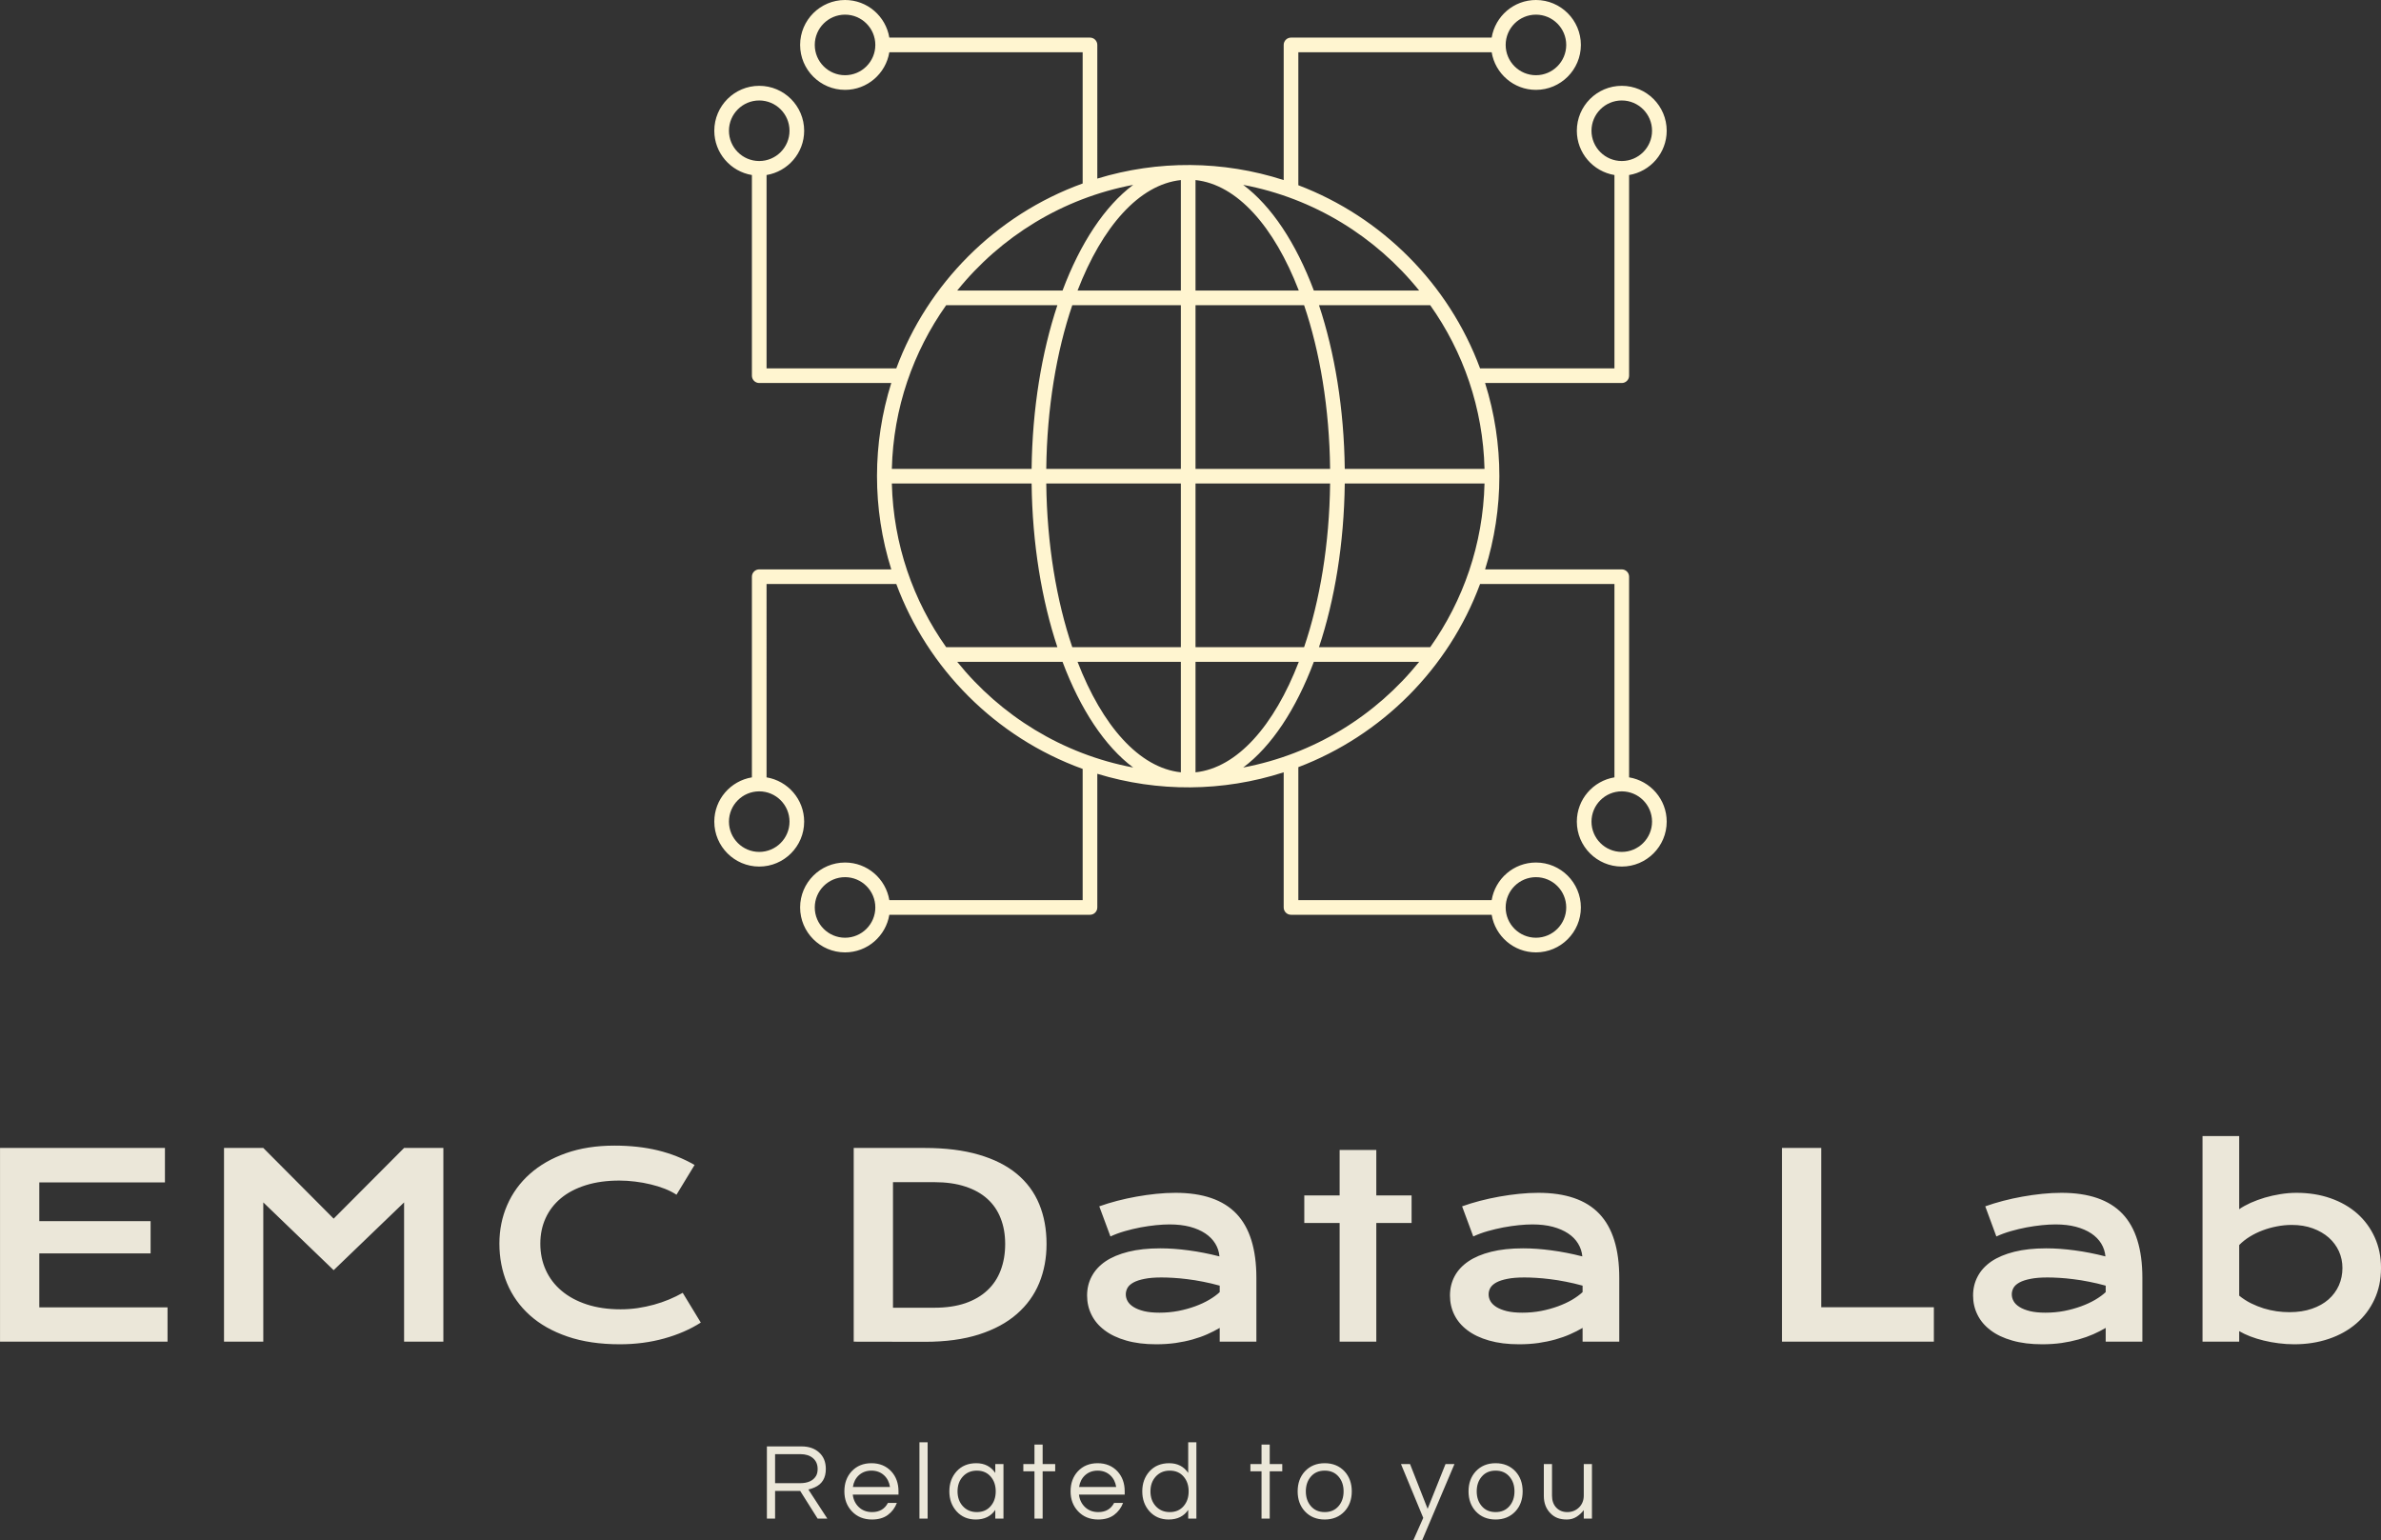 <svg viewBox="383 220.889 380 245.822" width="5000" height="3234.497" xmlns="http://www.w3.org/2000/svg" xmlns:xlink="http://www.w3.org/1999/xlink" preserveAspectRatio="none"><rect x="383" y="220.889" width="380" height="245.822" fill="#333333" stroke="none"/><defs></defs><style>.aLgOaV3zRcolors-0 {fill:#FFF5D0;fill-opacity:1;}.aLgOaV3zRcolors-1 {fill:#BA3521;fill-opacity:1;}.aLgOaV3zRcolors-2 {fill:#F55139;fill-opacity:1;}.aLgOaV3zRcolors-3 {fill:#21303A;fill-opacity:1;}.aLgOaV3zRcolors-4 {fill:#51819E;fill-opacity:1;}.aLgOaV3zRcolors-5 {fill:#064B75;fill-opacity:1;}.aLgOaV3zRcolors-6 {fill:#ACA58C;fill-opacity:1;}.aLgOaV3zRcolors-7 {fill:#3E5563;fill-opacity:1;}.companyName {fill:#EBE7D9;fill-opacity:1;}.icon3-str {stroke:#F55139;stroke-opacity:1;}.text {fill:#EBE7D9;fill-opacity:1;}</style><g opacity="1" transform="rotate(0 505.395 451.074)">
<svg width="131.675" height="15.637" x="505.395" y="451.074" version="1.1" preserveAspectRatio="none" viewBox="3.24 -28 302.44 35.92">
  <g transform="matrix(1 0 0 1 0 0)" class="text"><path id="id-6izo4zJp14" d="M6.24-10.16L6.24 0L3.24 0L3.24-26.48L15.92-26.48Q19.96-26.48 22.40-24.24L22.40-24.24Q24.84-22.04 24.84-18.20L24.84-18.20Q24.84-13.24 20.72-11.44L20.72-11.44Q19.56-10.92 18.44-10.68L18.44-10.68L25.40 0L21.84 0L15.44-10.16L6.24-10.16ZM6.24-23.64L6.24-13L15.40-13Q19.64-13 21.24-15.64L21.24-15.64Q21.84-16.64 21.84-18.20L21.84-18.20Q21.84-20.72 20.12-22.18Q18.40-23.64 15.56-23.64L15.56-23.64L6.24-23.64Z M41.80-2.40L41.80-2.40Q45.84-2.40 47.60-5.76L47.60-5.76L50.88-5.76Q49.84-3.04 47.58-1.36Q45.32 0.32 41.76 0.32L41.76 0.32Q37.24 0.32 34.40-2.68L34.40-2.68Q31.64-5.60 31.64-10L31.64-10Q31.64-14.44 34.28-17.32L34.28-17.32Q37.08-20.32 41.56-20.32L41.56-20.32Q46.04-20.32 48.84-17.32L48.84-17.32Q51.48-14.44 51.48-10L51.48-10L51.48-8.80L34.72-8.80Q35.04-6.04 36.92-4.24L36.92-4.24Q38.84-2.40 41.80-2.40ZM41.56-17.60L41.56-17.60Q38.80-17.60 36.92-15.88L36.92-15.88Q35.16-14.24 34.76-11.60L34.76-11.60L48.36-11.60Q47.96-14.24 46.20-15.88L46.20-15.88Q44.32-17.60 41.56-17.60Z M62.16-28L62.16 0L59.16 0L59.16-28L62.16-28Z M86.96 0L86.96-3.20Q84.56 0.32 79.80 0.32L79.80 0.32Q75.48 0.32 72.76-2.68L72.76-2.68Q70.12-5.64 70.12-10L70.12-10Q70.12-14.36 72.76-17.32L72.76-17.32Q75.48-20.32 80-20.32Q84.52-20.32 86.96-16.76L86.96-16.76L86.96-20L89.96-20L89.96 0L86.96 0ZM80.20-2.40L80.20-2.40Q83.44-2.40 85.32-4.64L85.32-4.64Q87.12-6.76 87.12-10L87.12-10Q87.12-13.24 85.32-15.36L85.32-15.36Q83.44-17.60 80.20-17.60L80.20-17.60Q77-17.60 75-15.36L75-15.36Q73.12-13.24 73.12-10L73.12-10Q73.12-6.76 75-4.64L75-4.64Q77-2.40 80.20-2.40Z M104.32 0L101.32 0L101.32-17.36L97.24-17.36L97.24-20L101.32-20L101.32-27.16L104.32-27.16L104.32-20L108.92-20L108.92-17.36L104.32-17.36L104.32 0Z M124.72-2.40L124.72-2.40Q128.76-2.40 130.52-5.76L130.52-5.76L133.80-5.76Q132.76-3.04 130.50-1.36Q128.24 0.32 124.68 0.32L124.68 0.32Q120.16 0.32 117.32-2.68L117.32-2.68Q114.56-5.60 114.56-10L114.56-10Q114.56-14.44 117.20-17.32L117.20-17.32Q120-20.32 124.48-20.32L124.48-20.32Q128.96-20.32 131.76-17.32L131.76-17.32Q134.40-14.44 134.40-10L134.40-10L134.40-8.80L117.64-8.80Q117.96-6.04 119.84-4.24L119.84-4.24Q121.76-2.40 124.72-2.40ZM124.48-17.60L124.48-17.60Q121.72-17.60 119.84-15.88L119.84-15.88Q118.08-14.24 117.68-11.60L117.68-11.60L131.28-11.60Q130.88-14.24 129.12-15.88L129.12-15.88Q127.24-17.60 124.48-17.60Z M157.68 0L157.68-3.20Q155.28 0.32 150.52 0.32L150.52 0.32Q146.20 0.32 143.48-2.68L143.48-2.68Q140.84-5.64 140.84-10L140.84-10Q140.84-14.36 143.48-17.32L143.48-17.32Q146.20-20.32 150.72-20.32Q155.24-20.32 157.68-16.76L157.68-16.76L157.68-28L160.68-28L160.68 0L157.68 0ZM150.92-2.40L150.92-2.40Q154.16-2.40 156.04-4.64L156.04-4.64Q157.84-6.76 157.84-10L157.84-10Q157.84-13.24 156.04-15.36L156.04-15.36Q154.16-17.60 150.92-17.60L150.92-17.60Q147.72-17.60 145.72-15.36L145.72-15.36Q143.84-13.24 143.84-10L143.84-10Q143.84-6.76 145.72-4.64L145.72-4.64Q147.72-2.40 150.92-2.40Z M187.56 0L184.56 0L184.56-17.36L180.48-17.36L180.48-20L184.56-20L184.56-27.16L187.56-27.16L187.56-20L192.16-20L192.16-17.36L187.56-17.36L187.56 0Z M207.72-20.32L207.72-20.32Q212.20-20.32 215.00-17.32L215.00-17.32Q217.64-14.44 217.64-10L217.64-10Q217.64-5.56 215.00-2.68L215.00-2.68Q212.20 0.32 207.72 0.32L207.72 0.32Q203.24 0.32 200.44-2.68L200.44-2.68Q197.80-5.56 197.80-10L197.80-10Q197.80-14.44 200.44-17.32L200.44-17.32Q203.24-20.32 207.72-20.32ZM207.72-2.40L207.72-2.40Q210.96-2.40 212.84-4.64L212.84-4.64Q214.64-6.76 214.64-10L214.64-10Q214.64-13.24 212.84-15.36L212.84-15.36Q210.96-17.60 207.72-17.60L207.72-17.60Q204.48-17.60 202.60-15.36L202.60-15.36Q200.80-13.24 200.80-10L200.80-10Q200.80-6.76 202.60-4.64L202.60-4.64Q204.48-2.40 207.72-2.40Z M255.28-20L243.44 7.92L240.20 7.92L243.84-0.28L235.68-20L239.00-20L245.44-3.60L252.00-20L255.28-20Z M270.36-20.32L270.36-20.32Q274.84-20.32 277.64-17.32L277.64-17.32Q280.28-14.44 280.28-10L280.28-10Q280.28-5.56 277.64-2.68L277.64-2.68Q274.84 0.32 270.36 0.32L270.36 0.32Q265.88 0.32 263.08-2.68L263.08-2.68Q260.44-5.56 260.44-10L260.44-10Q260.44-14.44 263.08-17.32L263.08-17.32Q265.88-20.32 270.36-20.32ZM270.36-2.40L270.36-2.40Q273.60-2.40 275.48-4.64L275.48-4.64Q277.28-6.76 277.28-10L277.28-10Q277.28-13.24 275.48-15.36L275.48-15.36Q273.60-17.60 270.36-17.60L270.36-17.60Q267.12-17.60 265.24-15.36L265.24-15.36Q263.44-13.24 263.44-10L263.44-10Q263.44-6.76 265.24-4.64L265.24-4.64Q267.12-2.40 270.36-2.40Z M305.68 0L302.68 0L302.68-3.12Q301.60-1.68 300.04-0.68Q298.48 0.32 296.48 0.32Q294.48 0.32 293.04-0.24Q291.60-0.80 290.52-1.92L290.52-1.92Q288.04-4.36 288.04-8.36L288.04-8.36L288.04-20L291.04-20L291.04-8.44Q291.04-5.68 292.60-4.04Q294.16-2.40 296.64-2.40L296.64-2.40Q299.16-2.40 300.92-4.08L300.92-4.08Q302.68-5.80 302.68-8.48L302.68-8.48L302.68-20L305.68-20L305.68 0Z"/></g>
</svg>
</g><g opacity="1" transform="rotate(0 383 402.208)">
<svg width="380" height="33.228" x="383" y="402.208" version="1.1" preserveAspectRatio="none" viewBox="4.336 -32.402 375.242 32.812">
  <g transform="matrix(1 0 0 1 0 0)" class="companyName"><path id="id-D6z1nYkh12" d="M4.34 0L4.34-30.53L30.33-30.53L30.33-25.10L10.53-25.10L10.53-19.00L28.07-19.00L28.07-13.91L10.53-13.91L10.53-5.41L30.74-5.41L30.74 0L4.34 0Z M39.64 0L39.64-30.53L45.83-30.53L56.92-19.39L68.02-30.53L74.21-30.53L74.21 0L68.02 0L68.02-21.95L56.92-11.27L45.83-21.95L45.83 0L39.64 0Z M83.04-15.45L83.04-15.45Q83.04-18.71 84.27-21.53Q85.50-24.36 87.84-26.44Q90.17-28.52 93.54-29.71Q96.91-30.90 101.17-30.90L101.17-30.90Q104.90-30.90 108.01-30.15Q111.13-29.39 113.80-27.85L113.80-27.85L110.95-23.16Q110.15-23.69 109.11-24.10Q108.06-24.51 106.88-24.79Q105.70-25.08 104.44-25.23Q103.18-25.39 101.95-25.39L101.95-25.39Q98.98-25.39 96.66-24.66Q94.33-23.93 92.74-22.61Q91.15-21.29 90.32-19.46Q89.49-17.64 89.49-15.45L89.49-15.45Q89.49-13.18 90.35-11.29Q91.21-9.39 92.84-8.02Q94.47-6.64 96.82-5.87Q99.18-5.10 102.14-5.10L102.14-5.10Q103.49-5.10 104.82-5.29Q106.15-5.49 107.39-5.83Q108.63-6.17 109.78-6.65Q110.93-7.13 111.93-7.70L111.93-7.70L114.78-3.01Q112.28-1.41 109-0.50Q105.72 0.41 102.03 0.41L102.03 0.41Q97.32 0.41 93.77-0.81Q90.21-2.03 87.83-4.17Q85.45-6.31 84.24-9.21Q83.04-12.11 83.04-15.45Z M138.88 0L138.88-30.53L150.07-30.53Q154.97-30.53 158.59-29.47Q162.20-28.42 164.57-26.46Q166.95-24.49 168.11-21.69Q169.27-18.89 169.27-15.39L169.27-15.39Q169.27-12.07 168.12-9.25Q166.96-6.43 164.60-4.37Q162.24-2.30 158.63-1.14Q155.01 0.02 150.11 0.02L150.11 0.02L138.88 0ZM145.07-5.35L151.59-5.35Q154.37-5.35 156.46-6.06Q158.55-6.78 159.94-8.09Q161.34-9.39 162.04-11.25Q162.75-13.11 162.75-15.39L162.75-15.39Q162.75-17.64 162.04-19.44Q161.34-21.25 159.94-22.51Q158.55-23.77 156.46-24.45Q154.37-25.14 151.59-25.14L151.59-25.14L145.07-25.14L145.07-5.35Z M175.66-7.27L175.66-7.27Q175.66-8.93 176.39-10.29Q177.11-11.66 178.55-12.65Q180-13.63 182.16-14.17Q184.32-14.71 187.19-14.71L187.19-14.71Q189.32-14.71 191.67-14.39Q194.02-14.08 196.52-13.44L196.52-13.44Q196.43-14.53 195.86-15.46Q195.29-16.39 194.29-17.06Q193.28-17.73 191.87-18.11Q190.45-18.48 188.65-18.48L188.65-18.48Q187.68-18.48 186.50-18.36Q185.33-18.24 184.08-18.01Q182.83-17.77 181.61-17.42Q180.39-17.07 179.34-16.58L179.34-16.58L177.58-21.33Q178.89-21.80 180.38-22.19Q181.88-22.58 183.44-22.86Q185-23.14 186.56-23.30Q188.13-23.46 189.59-23.46L189.59-23.46Q196.05-23.46 199.20-20.16Q202.34-16.86 202.34-10.04L202.34-10.04L202.34 0L196.56 0L196.56-2.17Q195.66-1.64 194.60-1.17Q193.54-0.70 192.29-0.35Q191.04 0 189.60 0.21Q188.16 0.41 186.56 0.41L186.56 0.41Q183.87 0.41 181.83-0.18Q179.79-0.76 178.42-1.80Q177.05-2.83 176.36-4.23Q175.66-5.63 175.66-7.27ZM181.76-7.46L181.76-7.46Q181.76-6.89 182.05-6.38Q182.34-5.86 182.99-5.46Q183.63-5.06 184.64-4.81Q185.64-4.57 187.07-4.57L187.07-4.57Q188.59-4.57 190.02-4.84Q191.45-5.12 192.68-5.57Q193.91-6.02 194.90-6.60Q195.90-7.19 196.56-7.81L196.56-7.81L196.56-8.83Q195.23-9.20 193.94-9.45Q192.64-9.71 191.46-9.85Q190.27-10 189.23-10.06Q188.18-10.12 187.40-10.12L187.40-10.12Q185.78-10.12 184.71-9.90Q183.63-9.69 182.97-9.33Q182.30-8.96 182.03-8.48Q181.76-7.99 181.76-7.46Z M215.46 0L215.46-18.71L209.89-18.71L209.89-23.05L215.46-23.05L215.46-30.21L221.24-30.21L221.24-23.05L226.80-23.05L226.80-18.71L221.24-18.71L221.24 0L215.46 0Z M232.85-7.27L232.85-7.27Q232.85-8.93 233.57-10.29Q234.29-11.66 235.74-12.65Q237.18-13.63 239.34-14.17Q241.50-14.71 244.37-14.71L244.37-14.71Q246.50-14.71 248.85-14.39Q251.21-14.08 253.71-13.44L253.71-13.44Q253.61-14.53 253.04-15.46Q252.48-16.39 251.47-17.06Q250.46-17.73 249.05-18.11Q247.63-18.48 245.84-18.48L245.84-18.48Q244.86-18.48 243.69-18.36Q242.52-18.24 241.27-18.01Q240.02-17.77 238.79-17.42Q237.57-17.07 236.52-16.58L236.52-16.58L234.76-21.33Q236.07-21.80 237.56-22.19Q239.06-22.58 240.62-22.86Q242.18-23.14 243.75-23.30Q245.31-23.46 246.77-23.46L246.77-23.46Q253.24-23.46 256.38-20.16Q259.53-16.86 259.53-10.04L259.53-10.04L259.53 0L253.75 0L253.75-2.17Q252.85-1.64 251.78-1.17Q250.72-0.70 249.47-0.35Q248.22 0 246.78 0.21Q245.35 0.41 243.75 0.41L243.75 0.41Q241.05 0.41 239.01-0.18Q236.97-0.76 235.60-1.80Q234.23-2.83 233.54-4.23Q232.85-5.63 232.85-7.27ZM238.94-7.46L238.94-7.46Q238.94-6.89 239.23-6.38Q239.53-5.86 240.17-5.46Q240.82-5.06 241.82-4.81Q242.83-4.57 244.25-4.57L244.25-4.57Q245.78-4.57 247.20-4.84Q248.63-5.12 249.86-5.57Q251.09-6.02 252.09-6.60Q253.08-7.19 253.75-7.81L253.75-7.81L253.75-8.83Q252.42-9.20 251.12-9.45Q249.82-9.71 248.64-9.85Q247.46-10 246.41-10.06Q245.37-10.12 244.59-10.12L244.59-10.12Q242.96-10.12 241.89-9.90Q240.82-9.69 240.15-9.33Q239.49-8.96 239.21-8.48Q238.94-7.99 238.94-7.46Z M285.17 0L285.17-30.53L291.36-30.53L291.36-5.43L309.11-5.43L309.11 0L285.17 0Z M315.29-7.27L315.29-7.27Q315.29-8.93 316.02-10.29Q316.74-11.66 318.18-12.65Q319.63-13.63 321.79-14.17Q323.95-14.71 326.82-14.71L326.82-14.71Q328.95-14.71 331.30-14.39Q333.65-14.08 336.15-13.44L336.15-13.44Q336.05-14.53 335.49-15.46Q334.92-16.39 333.92-17.06Q332.91-17.73 331.49-18.11Q330.08-18.48 328.28-18.48L328.28-18.48Q327.30-18.48 326.13-18.36Q324.96-18.24 323.71-18.01Q322.46-17.77 321.24-17.42Q320.02-17.07 318.96-16.58L318.96-16.58L317.21-21.33Q318.52-21.80 320.01-22.19Q321.50-22.58 323.07-22.86Q324.63-23.14 326.19-23.30Q327.75-23.46 329.22-23.46L329.22-23.46Q335.68-23.46 338.83-20.16Q341.97-16.86 341.97-10.04L341.97-10.04L341.97 0L336.19 0L336.19-2.17Q335.29-1.64 334.23-1.17Q333.16-0.70 331.91-0.35Q330.66 0 329.23 0.21Q327.79 0.41 326.19 0.41L326.19 0.41Q323.50 0.41 321.46-0.18Q319.41-0.76 318.05-1.80Q316.68-2.83 315.99-4.23Q315.29-5.63 315.29-7.27ZM321.39-7.46L321.39-7.46Q321.39-6.89 321.68-6.38Q321.97-5.86 322.62-5.46Q323.26-5.06 324.27-4.81Q325.27-4.57 326.70-4.57L326.70-4.57Q328.22-4.57 329.65-4.84Q331.07-5.12 332.30-5.57Q333.54-6.02 334.53-6.60Q335.53-7.19 336.19-7.81L336.19-7.81L336.19-8.83Q334.86-9.20 333.56-9.45Q332.27-9.71 331.08-9.85Q329.90-10 328.86-10.06Q327.81-10.12 327.03-10.12L327.03-10.12Q325.41-10.12 324.34-9.90Q323.26-9.69 322.60-9.33Q321.93-8.96 321.66-8.48Q321.39-7.99 321.39-7.46Z M351.45 0L351.45-32.40L357.23-32.40L357.23-20.88Q358.00-21.41 359.03-21.88Q360.07-22.34 361.26-22.70Q362.45-23.05 363.72-23.25Q364.99-23.46 366.26-23.46L366.26-23.46Q369.19-23.46 371.64-22.60Q374.09-21.74 375.85-20.18Q377.61-18.61 378.59-16.44Q379.58-14.26 379.58-11.62L379.58-11.62Q379.58-8.87 378.54-6.65Q377.51-4.43 375.68-2.86Q373.86-1.29 371.35-0.44Q368.84 0.41 365.91 0.41L365.91 0.41Q364.66 0.41 363.44 0.25Q362.21 0.10 361.09-0.18Q359.97-0.45 358.98-0.83Q358.00-1.21 357.23-1.66L357.23-1.66L357.23 0L351.45 0ZM357.23-15.23L357.23-7.25Q358.11-6.54 359.09-6.05Q360.07-5.57 361.08-5.25Q362.10-4.94 363.13-4.79Q364.17-4.65 365.14-4.65L365.14-4.65Q367.14-4.65 368.69-5.19Q370.24-5.72 371.31-6.66Q372.37-7.60 372.94-8.87Q373.50-10.14 373.50-11.62L373.50-11.62Q373.50-13.01 372.95-14.24Q372.39-15.47 371.35-16.40Q370.30-17.32 368.83-17.86Q367.35-18.40 365.52-18.40L365.52-18.40Q364.34-18.40 363.17-18.17Q362-17.95 360.92-17.54Q359.83-17.13 358.88-16.54Q357.94-15.96 357.23-15.23L357.23-15.23Z"/></g>
</svg>
</g><g opacity="1" transform="rotate(0 497 220.889)">
<svg width="152" height="152" x="497" y="220.889" version="1.1" preserveAspectRatio="none" viewBox="10 10 130 130">
  <g transform="matrix(1 0 0 1 0 0)" class="aLgOaV3zRcolors-0"><g><path d="M134.867,116.109V88.72c0-0.553-0.448-1-1-1h-18.656   c2.596-8.254,2.6-17.175,0-25.439h18.656c0.552,0,1-0.447,1-1V33.891   C137.773,33.411,140,30.887,140,27.847c0-3.382-2.751-6.133-6.133-6.133   s-6.133,2.751-6.133,6.133c0,3.041,2.227,5.564,5.133,6.044v26.39h-18.342   c-4.277-11.54-13.418-20.671-24.805-24.997V17.133h26.389   c0.48,2.907,3.003,5.134,6.044,5.134c3.382,0,6.133-2.752,6.133-6.134   S125.535,10,122.153,10c-3.041,0-5.564,2.226-6.044,5.133H88.72c-0.552,0-1,0.447-1,1   v18.448c-8.301-2.684-17.189-2.727-25.44-0.203V16.133c0-0.553-0.448-1-1-1H33.891   C33.411,12.226,30.887,10,27.847,10c-3.382,0-6.133,2.751-6.133,6.133   s2.751,6.134,6.133,6.134c3.041,0,5.564-2.227,6.044-5.134h26.389v17.912   C48.365,39.353,39.109,48.77,34.843,60.28H17.133V33.891   c2.907-0.48,5.133-3.003,5.133-6.044c0-3.382-2.751-6.133-6.133-6.133   S10,24.465,10,27.847c0,3.041,2.227,5.564,5.133,6.044v27.39c0,0.553,0.448,1,1,1   h18.024c-2.588,8.229-2.607,17.151,0,25.439h-18.024c-0.552,0-1,0.447-1,1v27.39   C12.227,116.589,10,119.113,10,122.153c0,3.382,2.751,6.133,6.133,6.133   s6.133-2.751,6.133-6.133c0-3.041-2.227-5.564-5.133-6.044V89.72h17.71   c4.265,11.508,13.519,20.926,25.437,25.236v17.912H33.891   c-0.48-2.907-3.003-5.134-6.044-5.134c-3.382,0-6.133,2.752-6.133,6.134   S24.465,140,27.847,140c3.041,0,5.564-2.226,6.044-5.133h27.389c0.552,0,1-0.447,1-1   v-18.245c8.243,2.522,17.132,2.484,25.44-0.203v18.448c0,0.553,0.448,1,1,1h27.389   C116.589,137.774,119.113,140,122.153,140c3.382,0,6.133-2.751,6.133-6.133   s-2.751-6.134-6.133-6.134c-3.041,0-5.564,2.227-6.044,5.134H89.72v-18.151   c11.375-4.321,20.524-13.445,24.805-24.997h18.342v26.39   c-2.907,0.48-5.133,3.003-5.133,6.044c0,3.382,2.751,6.133,6.133,6.133   S140,125.535,140,122.153C140,119.113,137.773,116.589,134.867,116.109z M129.733,27.847   c0-2.279,1.854-4.133,4.133-4.133S138,25.567,138,27.847s-1.854,4.133-4.133,4.133   S129.733,30.126,129.733,27.847z M122.153,12c2.279,0,4.133,1.854,4.133,4.133   s-1.854,4.134-4.133,4.134c-2.279,0-4.133-1.854-4.133-4.134S119.875,12,122.153,12z    M27.847,20.267c-2.279,0-4.133-1.854-4.133-4.134S25.567,12,27.847,12   c2.279,0,4.133,1.854,4.133,4.133S30.125,20.267,27.847,20.267z M12,27.847   c0-2.279,1.854-4.133,4.133-4.133s4.133,1.854,4.133,4.133   s-1.854,4.133-4.133,4.133S12,30.126,12,27.847z M20.267,122.153   c0,2.279-1.854,4.133-4.133,4.133S12,124.433,12,122.153s1.854-4.133,4.133-4.133   S20.267,119.874,20.267,122.153z M27.847,138c-2.279,0-4.133-1.854-4.133-4.133   s1.854-4.134,4.133-4.134c2.279,0,4.133,1.854,4.133,4.134S30.125,138,27.847,138z    M122.153,129.733c2.279,0,4.133,1.854,4.133,4.134S124.433,138,122.153,138   c-2.279,0-4.133-1.854-4.133-4.133S119.875,129.733,122.153,129.733z M107.72,98.339   H92.538C94.68,91.897,95.959,84.235,96.056,76h19.077   C114.93,84.304,112.217,91.993,107.72,98.339z M34.235,76H53.313   c0.097,8.235,1.376,15.897,3.517,22.339h-15.182   C37.151,91.993,34.438,84.304,34.235,76z M41.648,51.661h15.182   C54.688,58.103,53.409,65.765,53.313,74H34.235   C34.438,65.696,37.151,58.007,41.648,51.661z M115.133,74H96.056   c-0.097-8.235-1.376-15.897-3.517-22.339h15.182   C112.217,58.007,114.93,65.696,115.133,74z M94.056,74H75.684V51.661h14.822   C92.66,58.007,93.959,65.696,94.056,74z M75.684,49.661V34.579   c5.691,0.607,10.739,6.369,14.1,15.083H75.684z M73.684,49.661H59.584   c3.36-8.713,8.408-14.476,14.1-15.082V49.661z M73.684,51.661V74H55.312   c0.097-8.304,1.396-15.993,3.55-22.339H73.684z M55.312,76H73.684v22.339H58.862   C56.708,91.993,55.409,84.304,55.312,76z M73.684,100.339v15.082   c-5.691-0.606-10.739-6.369-14.1-15.082H73.684z M75.684,100.339h14.1   c-3.36,8.713-8.408,14.476-14.1,15.083V100.339z M75.684,98.339V76h18.372   c-0.097,8.304-1.396,15.993-3.55,22.339H75.684z M106.212,49.661h-14.377   c-2.432-6.479-5.773-11.534-9.643-14.426   C91.838,37.053,100.284,42.299,106.212,49.661z M67.176,35.235   c-3.87,2.892-7.211,7.947-9.643,14.426h-14.377   C49.084,42.299,57.53,37.053,67.176,35.235z M43.156,100.339h14.377   c2.432,6.479,5.773,11.534,9.643,14.426   C57.53,112.947,49.084,107.701,43.156,100.339z M82.192,114.765   c3.87-2.892,7.211-7.947,9.643-14.426h14.377   C100.284,107.701,91.838,112.947,82.192,114.765z M133.867,126.286   c-2.279,0-4.133-1.854-4.133-4.133s1.854-4.133,4.133-4.133S138,119.874,138,122.153   S136.146,126.286,133.867,126.286z"></path></g></g>
</svg>
</g></svg>